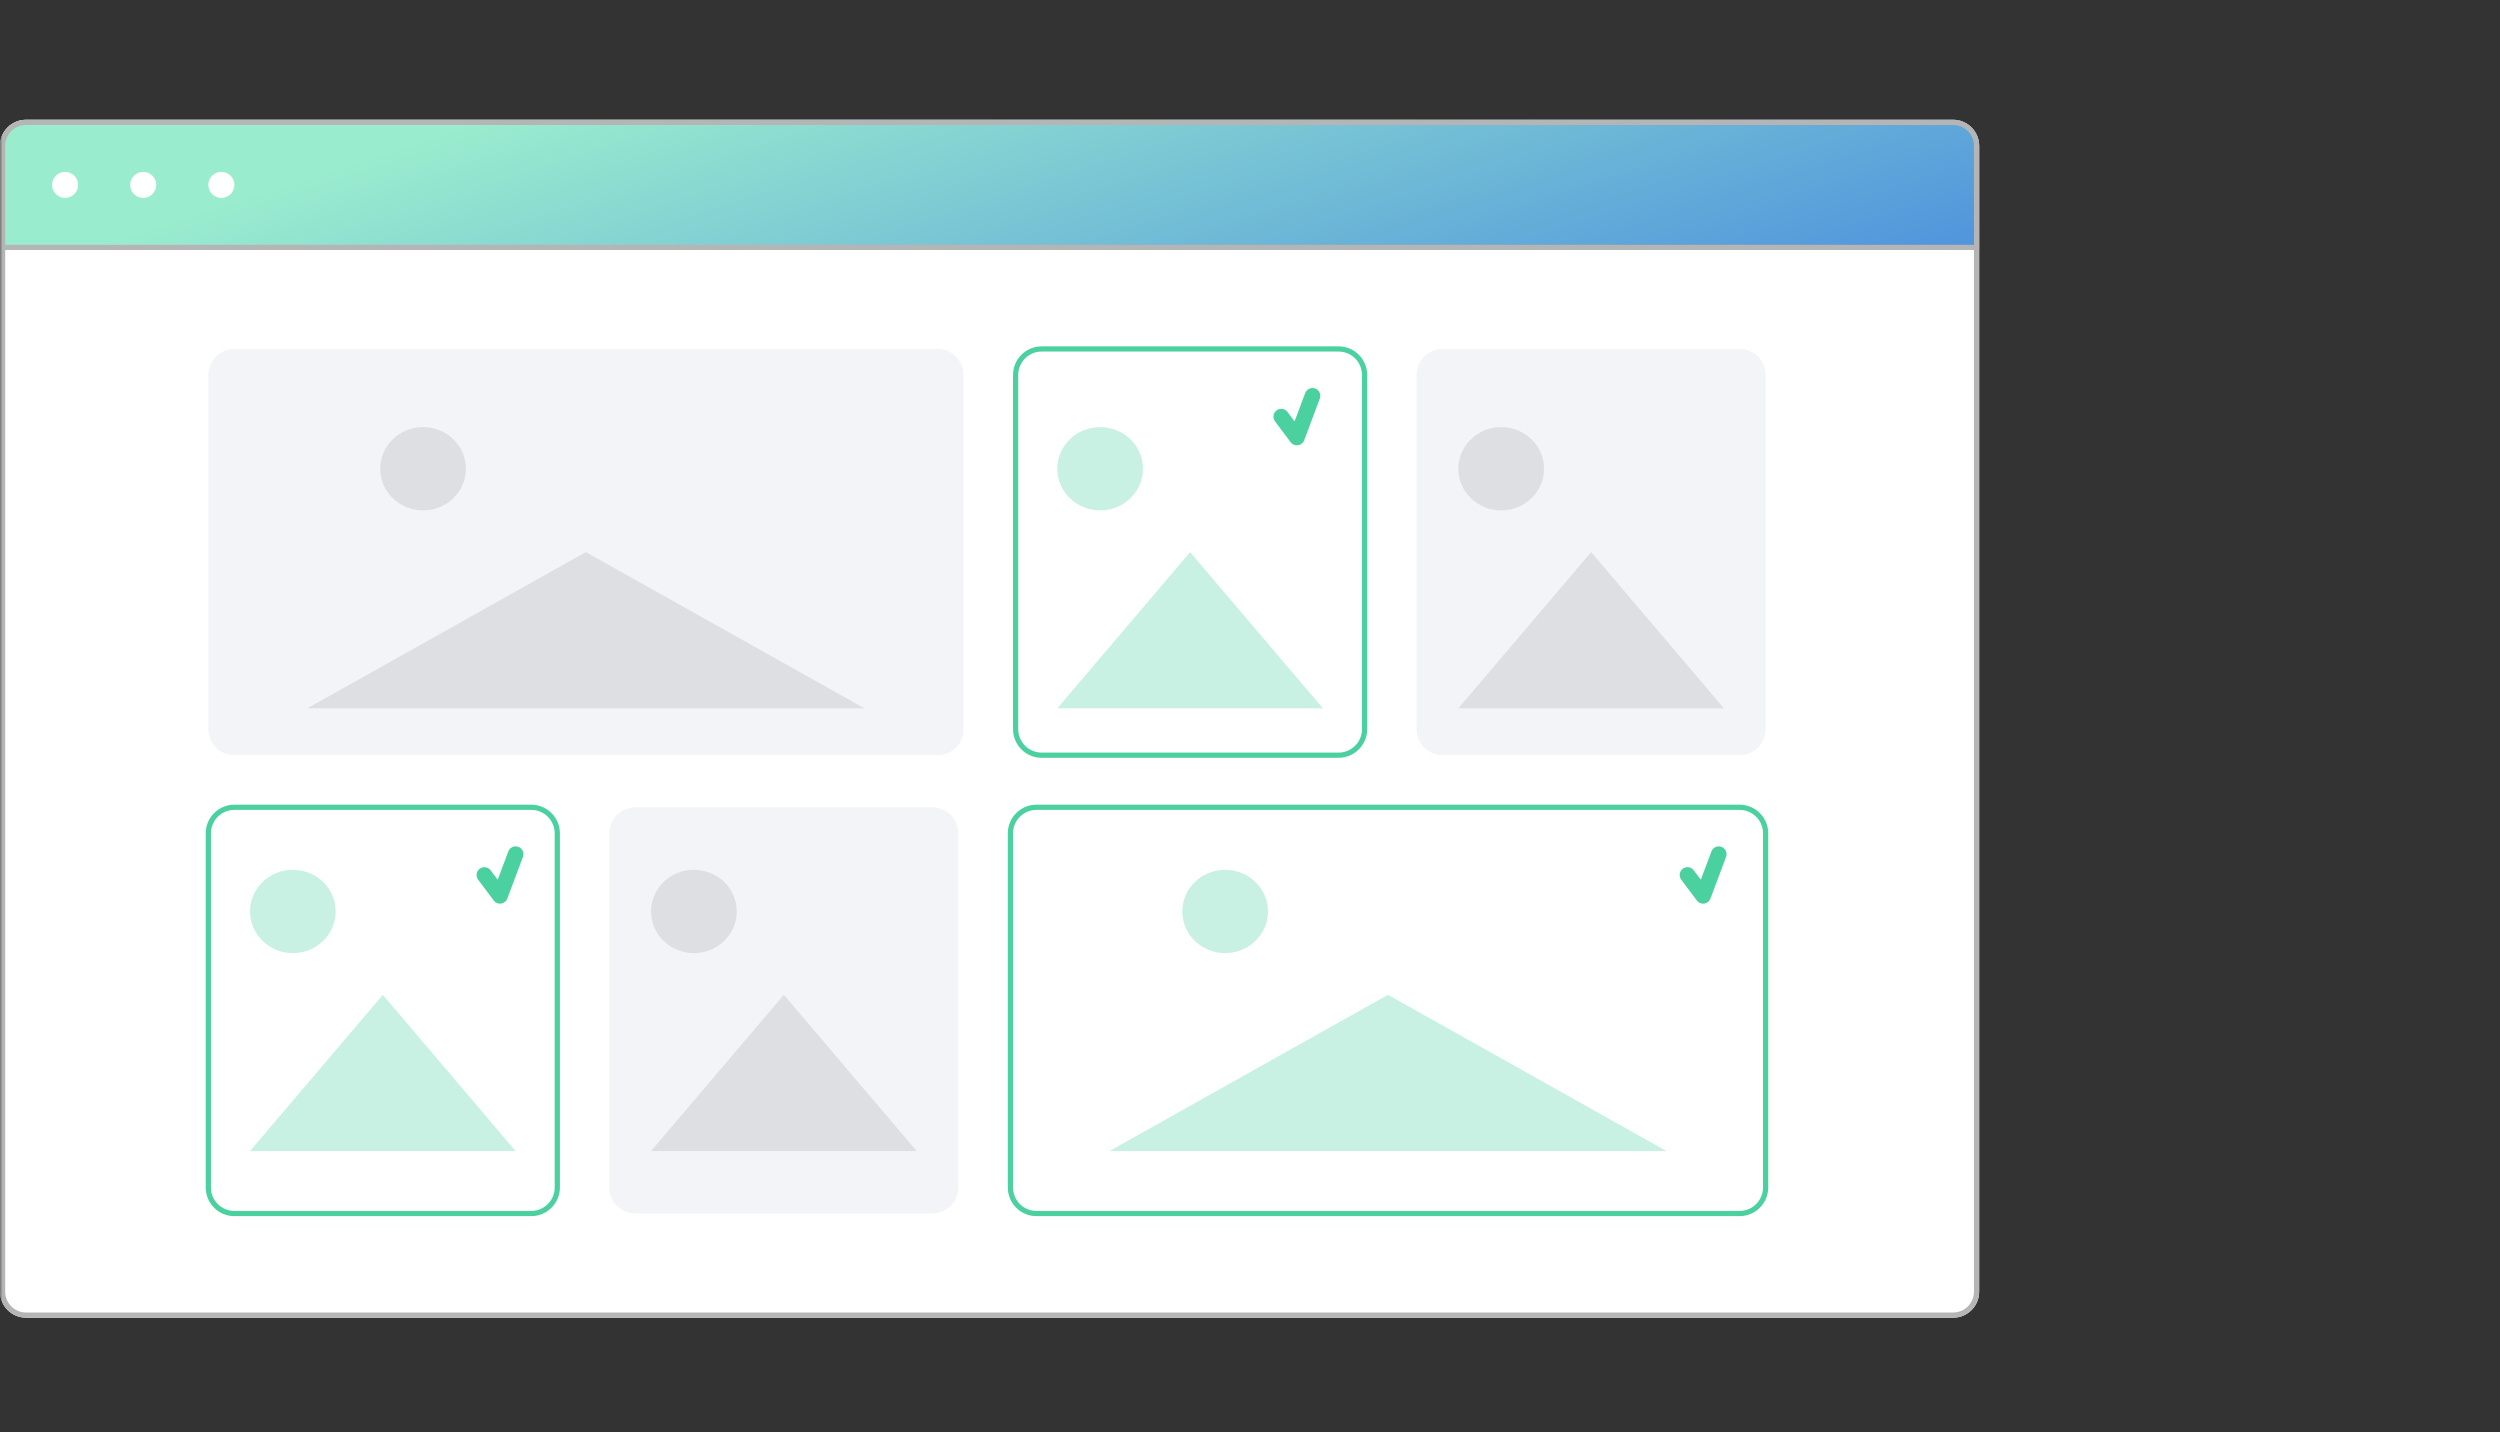 <svg width="480" height="275" viewBox="0 0 480 275" fill="none" xmlns="http://www.w3.org/2000/svg">
<rect x="0" y="0" width="480" height="275" fill="#333333" stroke="none"/>
<g clip-path="url(#clip0_2299_27)">
<mask id="mask0_2299_27" style="mask-type:alpha" maskUnits="userSpaceOnUse" x="0" y="0" width="480" height="275">
<path d="M480 0H0V275H480V0Z" fill="#D9D9D9"/>
</mask>
<g mask="url(#mask0_2299_27)">
<path d="M375 23H5C2.239 23 0 25.239 0 28V248C0 250.761 2.239 253 5 253H375C377.761 253 380 250.761 380 248V28C380 25.239 377.761 23 375 23Z" fill="white"/>
<path d="M0 28C0 25.239 2.239 23 5 23H375C377.761 23 380 25.239 380 28V48H0V28Z" fill="url(#paint0_linear_2299_27)"/>
<path d="M375 23.5H5C2.515 23.5 0.5 25.515 0.5 28V248C0.5 250.485 2.515 252.5 5 252.5H375C377.485 252.5 379.5 250.485 379.5 248V28C379.5 25.515 377.485 23.5 375 23.5Z" stroke="#B5B5B5" stroke-linecap="round" stroke-linejoin="round"/>
<path d="M0.5 47.5H379.5" stroke="#B5B5B5" stroke-linecap="round" stroke-linejoin="round"/>
<path d="M12.5 38C13.881 38 15 36.881 15 35.5C15 34.119 13.881 33 12.5 33C11.119 33 10 34.119 10 35.5C10 36.881 11.119 38 12.5 38Z" fill="white"/>
<path d="M27.5 38C28.881 38 30 36.881 30 35.5C30 34.119 28.881 33 27.5 33C26.119 33 25 34.119 25 35.5C25 36.881 26.119 38 27.5 38Z" fill="white"/>
<path d="M42.5 38C43.881 38 45 36.881 45 35.5C45 34.119 43.881 33 42.5 33C41.119 33 40 34.119 40 35.5C40 36.881 41.119 38 42.5 38Z" fill="white"/>
</g>
<path d="M257 67H200C197.239 67 195 69.239 195 72V140C195 142.761 197.239 145 200 145H257C259.761 145 262 142.761 262 140V72C262 69.239 259.761 67 257 67Z" fill="white" stroke="#4BD0A0" stroke-linecap="round" stroke-linejoin="round"/>
<path d="M102 155H45C42.239 155 40 157.239 40 160V228C40 230.761 42.239 233 45 233H102C104.762 233 107 230.761 107 228V160C107 157.239 104.762 155 102 155Z" fill="white" stroke="#4BD0A0" stroke-linecap="round" stroke-linejoin="round"/>
<path d="M334 67H277C274.239 67 272 69.239 272 72V140C272 142.761 274.239 145 277 145H334C336.761 145 339 142.761 339 140V72C339 69.239 336.761 67 334 67Z" fill="#F3F4F7"/>
<path d="M179 155H122C119.239 155 117 157.239 117 160V228C117 230.761 119.239 233 122 233H179C181.761 233 184 230.761 184 228V160C184 157.239 181.761 155 179 155Z" fill="#F3F4F7"/>
<path d="M334 155H199C196.239 155 194 157.239 194 160V228C194 230.761 196.239 233 199 233H334C336.761 233 339 230.761 339 228V160C339 157.239 336.761 155 334 155Z" fill="white" stroke="#4BD0A0" stroke-linecap="round" stroke-linejoin="round"/>
<path d="M180 67H45C42.239 67 40 69.239 40 72V140C40 142.761 42.239 145 45 145H180C182.762 145 185 142.761 185 140V72C185 69.239 182.762 67 180 67Z" fill="#F3F4F7"/>
<path d="M112.486 106L165.972 136H59L112.486 106Z" fill="#DEDFE3"/>
<path d="M81.229 98C85.773 98 89.457 94.418 89.457 90C89.457 85.582 85.773 82 81.229 82C76.684 82 73 85.582 73 90C73 94.418 76.684 98 81.229 98Z" fill="#DEDFE3"/>
<path d="M266.486 191L319.972 221H213L266.486 191Z" fill="#C9F1E3"/>
<path d="M235.229 183C239.774 183 243.458 179.418 243.458 175C243.458 170.582 239.774 167 235.229 167C230.685 167 227 170.582 227 175C227 179.418 230.685 183 235.229 183Z" fill="#C9F1E3"/>
<path d="M228.5 106L254 136H203L228.5 106Z" fill="#C9F1E3"/>
<path d="M211.229 98C215.774 98 219.458 94.418 219.458 90C219.458 85.582 215.774 82 211.229 82C206.685 82 203 85.582 203 90C203 94.418 206.685 98 211.229 98Z" fill="#C9F1E3"/>
<path d="M73.5 191L99 221H48L73.5 191Z" fill="#C9F1E3"/>
<path d="M56.229 183C60.773 183 64.457 179.418 64.457 175C64.457 170.582 60.773 167 56.229 167C51.684 167 48 170.582 48 175C48 179.418 51.684 183 56.229 183Z" fill="#C9F1E3"/>
<path d="M305.5 106L331 136H280L305.5 106Z" fill="#DEDFE3"/>
<path d="M288.229 98C292.774 98 296.458 94.418 296.458 90C296.458 85.582 292.774 82 288.229 82C283.685 82 280 85.582 280 90C280 94.418 283.685 98 288.229 98Z" fill="#DEDFE3"/>
<path d="M150.5 191L176 221H125L150.5 191Z" fill="#DEDFE3"/>
<path d="M133.229 183C137.774 183 141.458 179.418 141.458 175C141.458 170.582 137.774 167 133.229 167C128.685 167 125 170.582 125 175C125 179.418 128.685 183 133.229 183Z" fill="#DEDFE3"/>
<path d="M324 168L327 172L330 164" stroke="#4BD0A0" stroke-width="3" stroke-linecap="round" stroke-linejoin="round"/>
<path d="M246 80L249 84L252 76" stroke="#4BD0A0" stroke-width="3" stroke-linecap="round" stroke-linejoin="round"/>
<path d="M93 168L96 172L99 164" stroke="#4BD0A0" stroke-width="3" stroke-linecap="round" stroke-linejoin="round"/>
</g>
<defs>
<linearGradient id="paint0_linear_2299_27" x1="75.929" y1="28.456" x2="126.675" y2="185.733" gradientUnits="userSpaceOnUse">
<stop stop-color="#9AECCE"/>
<stop offset="1" stop-color="#2C6AE3"/>
</linearGradient>
<clipPath id="clip0_2299_27">
<rect width="480" height="275" fill="white"/>
</clipPath>
</defs>
</svg>
